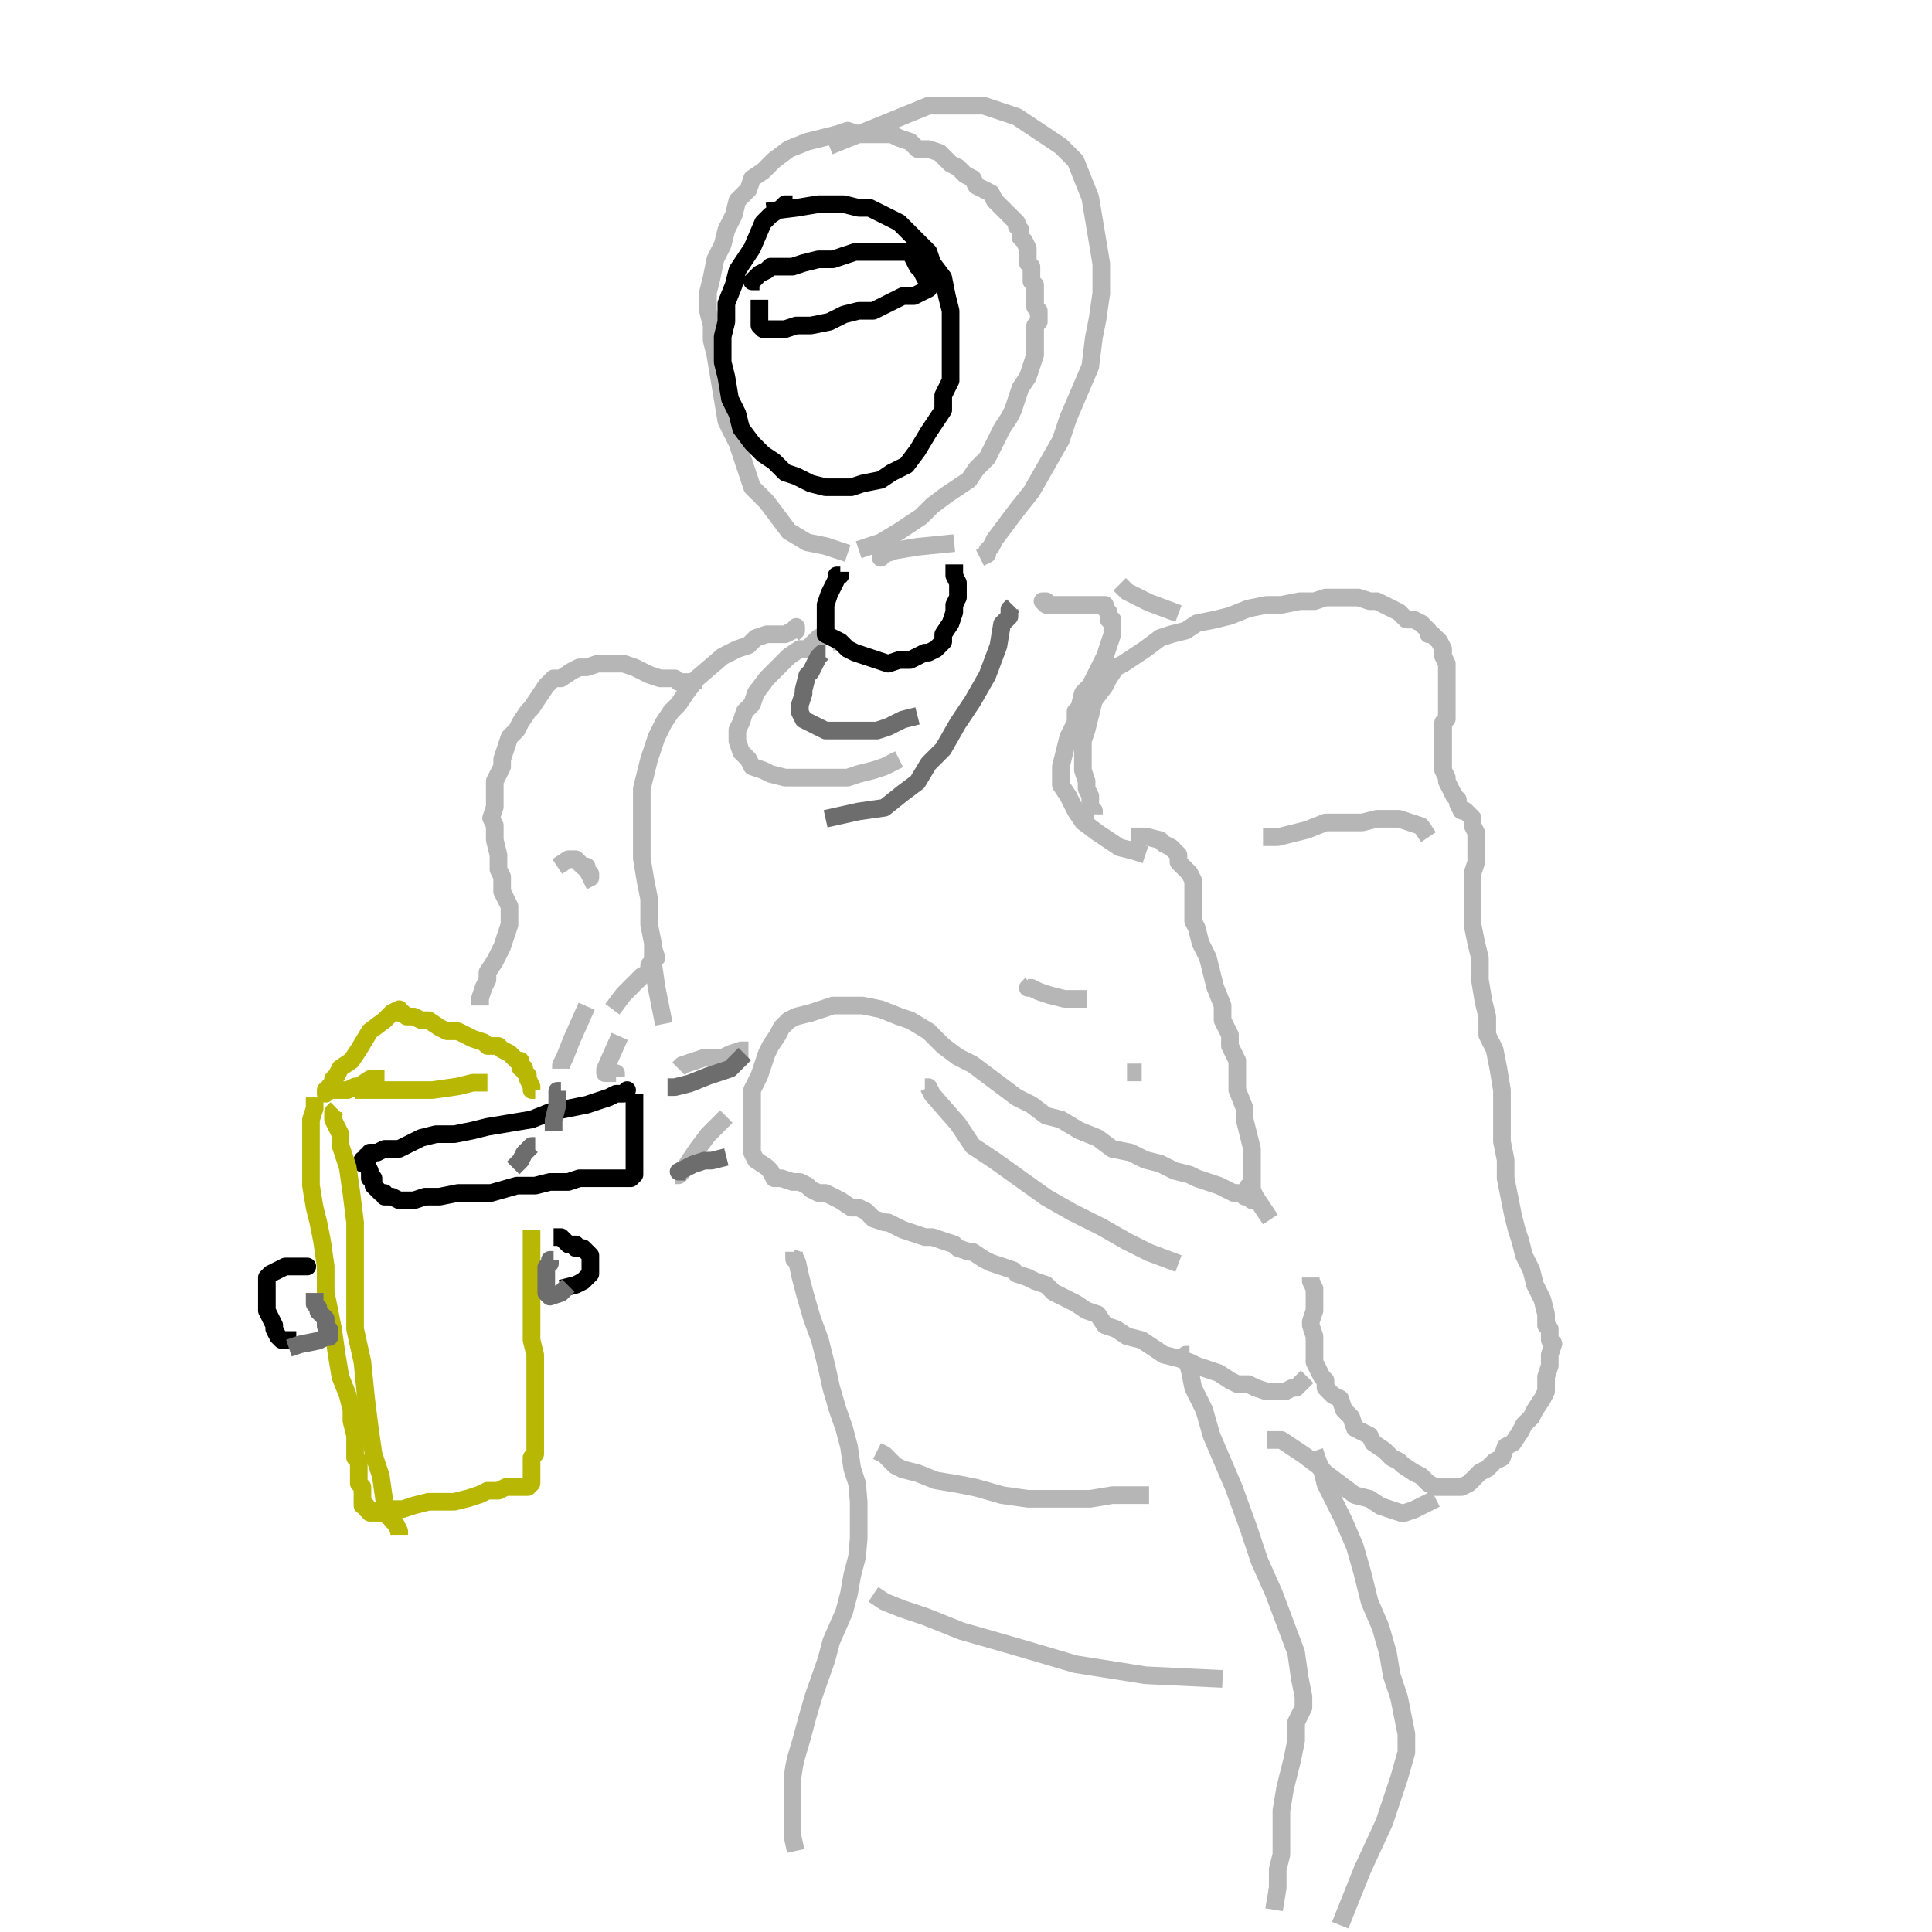 <svg xmlns="http://www.w3.org/2000/svg" xmlns:se="http://svg-edit.googlecode.com" xmlns:xlink="http://www.w3.org/1999/xlink" xmlns:dc="http://purl.org/dc/elements/1.1/" xmlns:cc="http://creativecommons.org/ns#" xmlns:rdf="http://www.w3.org/1999/02/22-rdf-syntax-ns#" xmlns:inkscape="http://www.inkscape.org/namespaces/inkscape" width="219" height="219" style="">                                    <title>my vector image</title>                                    <!-- Created with Vector Paint - http://www.vectorpaint.yaks.com/ https://chrome.google.com/webstore/detail/hnbpdiengicdefcjecjbnjnoifekhgdo -->                                    <rect id="backgroundrect" width="100%" height="100%" x="0" y="0" fill="#FFFFFF" stroke="none" class="" style=""/>                                <g class="currentLayer" style=""><title>Layer 1</title><polyline fill="none" stroke="#b6b6b6" stroke-width="2" stroke-linejoin="round" stroke-dashoffset="" fill-rule="nonzero" marker-start="" marker-mid="" marker-end="" id="svg_4" points="97.335,62.312 99.835,61.479 101.919,60.229 103.169,59.396 104.419,58.562 105.669,57.312 107.335,56.062 108.585,55.229 109.835,54.396 110.669,53.146 111.919,51.896 112.752,50.229 113.585,48.562 114.419,47.312 114.835,46.479 115.252,45.229 115.669,43.979 116.502,42.729 116.919,41.479 117.335,40.229 117.335,39.396 117.335,38.562 117.335,37.729 117.335,36.896 117.752,36.479 117.752,36.062 117.752,35.646 117.752,35.229 117.752,35.229 117.335,34.812 117.335,34.396 117.335,33.979 117.335,33.562 117.335,33.146 117.335,32.312 116.919,31.896 116.919,31.479 116.919,30.646 116.919,30.229 116.502,29.812 116.502,28.979 116.502,28.146 116.085,27.312 115.669,26.896 115.669,26.062 115.252,25.646 115.252,25.229 114.835,24.812 114.002,23.979 113.585,23.562 112.752,22.729 112.335,21.896 111.502,21.479 110.669,21.062 110.252,20.229 109.419,19.812 108.585,18.979 107.752,18.562 107.335,18.146 106.502,17.312 105.252,16.896 104.002,16.896 103.169,16.062 101.919,15.646 101.085,15.229 100.252,15.229 98.585,15.229 97.335,15.229 96.085,14.812 94.835,15.229 93.169,15.646 91.502,16.062 89.419,16.896 87.752,18.146 86.502,19.396 85.252,20.229 84.835,21.479 83.585,22.729 83.169,24.396 82.335,26.062 81.919,27.729 81.085,29.396 80.669,31.479 80.252,33.146 80.252,35.229 80.669,36.896 80.669,38.562 81.085,40.229 81.502,42.729 81.919,45.229 82.335,47.729 83.585,50.229 84.419,52.729 85.252,55.229 86.919,56.896 88.169,58.562 89.419,60.229 91.502,61.479 93.585,61.896 96.085,62.729 " style="color: rgb(0, 0, 0);" class=""/><polyline fill="none" stroke="#b6b6b6" stroke-width="2" stroke-linejoin="round" stroke-dashoffset="" fill-rule="nonzero" marker-start="" marker-mid="" marker-end="" id="svg_5" points="124.002,92.312 124.002,91.896 123.585,91.896 123.585,91.479 123.585,90.646 123.585,90.229 123.169,89.396 123.169,88.562 122.752,87.312 122.752,86.896 122.752,86.062 122.752,85.229 122.752,83.979 123.169,82.729 123.585,81.062 124.002,79.396 125.252,77.729 125.669,76.896 126.502,75.646 127.335,75.229 128.585,74.396 129.835,73.562 131.502,72.312 132.752,71.896 134.419,71.479 135.669,70.646 137.752,70.229 139.419,69.812 141.502,68.979 143.585,68.562 145.252,68.562 147.335,68.146 149.002,68.146 150.252,67.729 151.919,67.729 152.752,67.729 154.002,67.729 155.252,68.146 156.085,68.146 156.919,68.562 157.752,68.979 158.585,69.396 159.419,70.229 160.252,70.229 161.085,70.646 161.919,71.479 161.919,71.896 162.335,71.896 162.752,72.312 163.169,72.729 163.585,73.562 163.585,74.396 164.002,75.229 164.002,76.062 164.002,76.896 164.002,78.146 164.002,78.562 164.002,79.812 164.002,80.229 164.002,80.646 164.002,81.479 163.585,81.896 163.585,81.896 163.585,82.312 163.585,83.146 163.585,83.562 163.585,83.562 163.585,83.979 163.585,84.396 163.585,84.812 163.585,85.229 163.585,85.646 163.585,86.479 163.585,86.896 163.585,87.312 164.002,88.146 164.002,88.562 164.419,89.396 164.835,90.229 165.252,90.646 165.252,91.062 165.669,91.896 166.085,91.896 166.919,92.729 166.919,93.146 166.919,93.562 167.335,94.396 167.335,95.229 167.335,95.646 167.335,96.896 167.335,97.729 166.919,98.979 166.919,99.812 166.919,100.646 166.919,101.896 166.919,103.146 166.919,104.812 167.335,106.896 167.752,108.562 167.752,109.812 167.752,111.062 168.169,113.562 168.585,115.229 168.585,117.312 169.419,118.979 169.835,121.062 170.252,123.562 170.252,126.062 170.252,127.729 170.252,129.396 170.669,131.479 170.669,133.562 171.085,135.646 171.502,137.729 171.919,139.396 172.335,140.646 172.752,142.312 173.585,143.979 174.002,145.646 174.835,147.312 175.252,148.979 175.252,150.229 175.669,150.646 175.669,151.896 176.085,152.312 175.669,153.562 175.669,154.812 175.252,156.062 175.252,157.729 174.835,158.562 174.002,159.812 173.585,160.646 172.752,161.479 172.335,162.312 171.502,163.562 170.669,163.979 170.252,165.229 169.419,165.646 168.585,166.479 167.752,166.896 166.919,167.729 166.502,168.146 165.669,168.562 165.252,168.562 165.252,168.562 164.835,168.562 163.585,168.562 162.752,168.562 161.919,168.146 161.085,167.312 160.252,166.896 159.002,166.062 158.585,165.646 157.752,165.229 156.919,164.396 155.669,163.562 155.252,162.729 153.585,161.896 153.169,160.646 152.335,159.812 151.919,158.562 151.085,158.146 150.252,157.312 150.252,156.479 149.835,156.062 149.419,155.229 149.419,155.229 149.002,154.396 149.002,153.562 149.002,153.146 149.002,152.312 149.002,151.479 148.585,150.229 148.585,149.812 149.002,148.562 149.002,148.146 149.002,147.729 149.002,147.312 149.002,146.896 149.002,146.896 149.002,146.479 149.002,146.062 148.585,145.229 148.585,145.229 148.585,144.812 " style="color: rgb(0, 0, 0);" class=""/><polyline fill="none" stroke="#b6b6b6" stroke-width="2" stroke-linejoin="round" stroke-dashoffset="" fill-rule="nonzero" marker-start="" marker-mid="" marker-end="" id="svg_6" points="148.169,156.062 147.335,156.896 146.919,157.312 146.502,157.312 145.669,157.729 145.252,157.729 144.419,157.729 143.585,157.729 142.335,157.312 141.502,156.896 140.252,156.896 139.419,156.479 138.169,155.646 136.919,155.229 135.669,154.812 134.835,154.396 133.585,153.979 131.919,153.562 130.669,152.729 129.419,151.896 127.752,151.479 126.502,150.646 125.252,150.229 124.419,148.979 123.169,148.562 121.919,147.729 120.252,146.896 119.419,146.479 118.585,145.646 117.335,145.229 116.502,144.812 115.252,144.396 114.835,143.979 113.585,143.562 112.335,143.146 111.502,142.729 110.252,141.896 109.835,141.896 108.585,141.479 108.169,141.062 106.919,140.646 105.669,140.229 104.835,140.229 103.585,139.812 102.335,139.396 101.502,138.979 100.669,138.562 100.252,138.562 99.002,138.146 98.169,137.312 97.335,136.896 96.502,136.896 95.252,136.062 94.419,135.646 93.585,135.229 92.752,135.229 91.919,134.812 91.502,134.396 90.669,133.979 89.835,133.979 88.585,133.562 87.752,133.562 87.335,132.729 86.919,132.312 85.669,131.479 85.252,130.646 85.252,129.812 85.252,128.562 85.252,127.729 85.252,126.896 85.252,126.062 85.252,125.229 85.252,123.562 85.669,122.729 86.085,121.896 86.502,120.646 86.919,119.396 87.335,118.562 88.169,117.312 88.585,116.479 89.419,115.646 90.252,115.229 91.919,114.812 93.169,114.396 94.419,113.979 95.252,113.979 96.919,113.979 97.752,113.979 99.835,114.396 101.919,115.229 103.169,115.646 105.252,116.896 106.919,118.562 108.585,119.812 110.252,120.646 111.919,121.896 113.585,123.146 115.252,124.396 116.919,125.229 118.585,126.479 120.252,126.896 122.335,128.146 124.419,128.979 126.085,130.229 128.169,130.646 129.835,131.479 131.502,131.896 133.169,132.729 134.835,133.146 135.669,133.562 136.919,133.979 138.169,134.396 139.002,134.812 139.835,135.229 140.252,135.229 140.252,135.229 140.669,135.229 141.085,135.646 141.502,135.646 141.919,135.646 141.919,136.062 141.919,135.646 141.919,135.229 141.919,135.229 141.919,134.812 141.919,133.562 141.919,132.729 141.919,131.896 141.919,131.479 141.919,130.229 141.502,128.562 141.085,126.896 141.085,125.646 140.252,123.562 140.252,121.896 140.252,120.229 139.419,118.562 139.419,117.312 138.585,115.646 138.585,113.979 137.752,111.896 137.335,110.229 136.919,108.562 136.085,106.896 135.669,105.229 135.252,104.396 135.252,103.146 135.252,101.896 135.252,100.646 135.252,99.812 134.835,98.979 134.002,98.146 133.585,97.729 133.585,96.896 132.752,96.062 131.919,95.646 131.502,95.229 129.835,94.812 128.169,94.812 " style="color: rgb(0, 0, 0);" class=""/><polyline fill="none" stroke="#b6b6b6" stroke-width="2" stroke-linejoin="round" stroke-dashoffset="" fill-rule="nonzero" marker-start="" marker-mid="" marker-end="" id="svg_7" points="78.585,78.146 78.585,77.729 78.585,77.729 78.169,77.312 77.752,77.312 76.919,77.312 76.502,76.896 75.252,76.896 74.835,76.896 73.585,76.479 72.752,76.062 71.919,75.646 70.669,75.229 69.835,75.229 68.585,75.229 67.752,75.229 66.502,75.646 65.669,75.646 64.835,76.062 63.585,76.896 62.752,76.896 61.919,77.729 61.085,78.979 60.252,80.229 59.835,80.646 59.002,81.896 58.585,82.729 57.752,83.562 57.335,84.812 56.919,86.062 56.919,86.896 56.085,88.562 56.085,89.812 56.085,90.229 56.085,91.479 55.669,92.729 56.085,93.562 56.085,95.229 56.502,96.896 56.502,98.562 56.919,99.396 56.919,100.229 56.919,101.062 57.335,101.896 57.335,101.896 57.752,102.729 57.752,103.562 57.752,104.812 57.335,106.062 56.919,107.312 56.085,108.979 55.252,110.229 55.252,111.062 54.835,111.896 54.419,113.146 54.419,113.979 " style="color: rgb(0, 0, 0);" class=""/><polyline fill="none" stroke="#b6b6b6" stroke-width="2" stroke-linejoin="round" stroke-dashoffset="" fill-rule="nonzero" marker-start="" marker-mid="" marker-end="" id="svg_8" points="74.002,107.312 74.419,108.562 74.419,108.562 74.002,108.979 73.585,109.396 73.585,110.229 72.752,110.646 71.919,111.479 70.669,112.729 69.419,114.396 " style="color: rgb(0, 0, 0);" class=""/><polyline fill="none" stroke="#b6b6b6" stroke-width="2" stroke-linejoin="round" stroke-dashoffset="" fill-rule="nonzero" marker-start="" marker-mid="" marker-end="" id="svg_9" points="89.835,71.896 90.252,71.479 90.252,71.062 89.835,71.479 89.002,71.896 87.752,71.896 86.919,71.896 85.669,72.312 84.835,73.146 83.585,73.562 81.919,74.396 79.002,76.896 77.752,78.562 76.919,79.812 76.085,80.646 75.252,81.896 74.419,83.562 73.585,86.062 73.169,87.729 72.752,89.396 72.752,91.479 72.752,93.562 72.752,95.229 72.752,97.312 73.169,99.812 73.585,101.896 73.585,104.812 74.002,106.896 74.002,108.979 74.419,111.896 74.835,113.979 75.252,116.062 " style="color: rgb(0, 0, 0);" class=""/><polyline fill="none" stroke="#b6b6b6" stroke-width="2" stroke-linejoin="round" stroke-dashoffset="" fill-rule="nonzero" marker-start="" marker-mid="" marker-end="" id="svg_10" points="118.585,68.562 118.169,68.146 118.585,68.146 118.585,68.562 119.419,68.562 120.252,68.562 121.085,68.562 122.335,68.562 123.585,68.562 124.002,68.562 124.419,68.562 125.252,68.562 125.252,68.562 125.252,68.979 125.669,69.396 125.669,70.229 126.085,70.229 126.085,70.646 126.085,71.479 126.085,71.896 125.669,73.146 125.252,74.396 124.419,76.062 123.585,77.729 122.752,78.562 122.335,80.229 121.919,80.646 121.919,81.896 121.085,83.562 120.669,85.229 120.252,86.896 120.252,87.729 120.252,88.979 121.085,90.229 121.502,91.062 121.919,91.896 122.752,93.146 124.419,94.396 125.669,95.229 126.919,96.062 128.585,96.479 129.835,96.896 " style="color: rgb(0, 0, 0);" class=""/><polyline fill="none" stroke="#b6b6b6" stroke-width="2" stroke-linejoin="round" stroke-dashoffset="" fill-rule="nonzero" marker-start="" marker-mid="" marker-end="" id="svg_11" points="94.419,72.729 94.835,72.729 " style="color: rgb(0, 0, 0);" class=""/><polyline fill="none" stroke="#b6b6b6" stroke-width="2" stroke-linejoin="round" stroke-dashoffset="" fill-rule="nonzero" marker-start="" marker-mid="" marker-end="" id="svg_12" points="94.419,71.896 94.002,71.896 93.585,71.896 93.585,71.896 92.752,72.312 92.335,72.729 91.502,73.562 90.669,73.562 89.419,74.396 88.169,75.646 86.919,76.896 85.669,78.562 85.252,79.812 84.419,80.646 84.002,81.896 83.585,82.729 83.585,83.562 83.585,83.979 84.002,85.229 84.835,86.062 85.252,86.896 86.502,87.312 87.335,87.729 89.002,88.146 90.252,88.146 92.752,88.146 94.419,88.146 96.085,88.146 97.335,87.729 99.002,87.312 100.252,86.896 101.919,86.062 " style="color: rgb(0, 0, 0);" class=""/><polyline fill="none" stroke="#b6b6b6" stroke-width="2" stroke-linejoin="round" stroke-dashoffset="" fill-rule="nonzero" marker-start="" marker-mid="" marker-end="" id="svg_13" points="90.018,141.895 90.018,142.729 90.201,142.729 90.384,143.145 90.75,144.812 91.299,146.895 92.03,149.395 92.945,151.895 93.677,154.812 94.225,157.312 94.957,159.812 95.689,161.895 96.238,163.979 96.604,166.479 97.152,168.145 97.335,170.229 97.335,172.312 97.335,174.395 97.152,176.479 96.604,178.562 96.238,180.645 95.689,182.729 94.957,184.395 94.225,186.062 93.677,188.145 92.945,190.229 92.213,192.312 91.482,194.812 90.933,196.895 90.201,199.395 90.018,200.229 89.835,201.479 89.835,203.145 89.835,204.812 89.835,206.062 89.835,206.895 89.835,208.145 90.018,208.979 90.201,209.812 " style="color: rgb(0, 0, 0);" class="" stroke-opacity="1"/><polyline fill="none" stroke="#b6b6b6" stroke-width="2" stroke-linejoin="round" stroke-dashoffset="" fill-rule="nonzero" marker-start="" marker-mid="" marker-end="" id="svg_14" points="134.835,153.562 134.419,153.562 134.419,153.979 134.835,155.229 135.252,157.312 136.502,159.812 137.335,162.729 138.585,165.646 139.835,168.562 141.502,173.146 142.752,176.895 144.419,180.645 145.669,183.979 146.919,187.312 147.335,190.229 147.752,192.312 147.752,192.729 147.752,193.562 146.919,195.229 146.919,197.312 146.502,199.395 145.669,202.729 145.252,205.229 145.252,207.729 145.252,208.979 145.252,210.229 144.835,211.895 144.835,213.979 144.419,216.479 " style="color: rgb(0, 0, 0);" class=""/><polyline fill="none" stroke="#000000" stroke-width="2" stroke-linejoin="round" stroke-dashoffset="" fill-rule="nonzero" marker-start="" marker-mid="" marker-end="" id="svg_15" points="89.835,23.146 89.419,23.146 89.002,23.146 88.585,23.562 87.335,24.396 86.502,25.229 85.252,28.146 84.419,29.396 83.585,30.646 83.169,32.312 82.335,34.396 82.335,36.479 81.919,38.146 81.919,39.396 81.919,41.062 82.335,42.729 82.752,45.229 83.585,46.896 84.002,48.562 85.252,50.229 86.502,51.479 87.752,52.312 89.002,53.562 90.252,53.979 91.919,54.812 93.585,55.229 95.252,55.229 96.502,55.229 97.752,54.812 99.835,54.396 101.085,53.562 102.752,52.729 104.002,51.062 105.252,48.979 106.085,47.729 106.919,46.479 106.919,44.812 107.752,43.146 107.752,41.479 107.752,39.396 107.752,37.729 107.752,35.229 107.335,33.562 106.919,31.479 105.669,29.812 105.252,28.562 103.585,26.896 102.752,26.062 101.919,25.229 100.252,24.396 98.585,23.562 97.335,23.562 95.669,23.146 94.419,23.146 92.752,23.146 90.252,23.562 86.919,23.979 " style="color: rgb(0, 0, 0);" class=""/><polyline fill="none" stroke="#000000" stroke-width="2" stroke-linejoin="round" stroke-dashoffset="" fill-rule="nonzero" marker-start="" marker-mid="" marker-end="" id="svg_16" points="86.085,31.896 85.669,31.896 85.252,31.896 85.252,31.896 85.669,31.479 86.085,31.062 86.919,30.646 87.335,30.229 88.585,30.229 89.835,30.229 91.085,29.812 92.752,29.396 94.419,29.396 95.669,28.979 96.919,28.562 97.335,28.562 98.169,28.562 98.585,28.562 99.419,28.562 100.252,28.562 101.085,28.562 101.502,28.562 101.919,28.562 101.919,28.562 102.335,28.562 102.752,28.562 102.752,28.562 103.169,28.562 103.585,29.396 104.002,30.229 104.419,30.646 104.835,31.479 105.252,31.896 105.252,31.896 105.252,32.312 105.252,32.729 104.419,33.146 103.585,33.562 102.335,33.562 100.669,34.396 99.002,35.229 97.335,35.229 95.669,35.646 94.002,36.479 91.919,36.896 90.252,36.896 89.002,37.312 88.169,37.312 87.335,37.312 86.919,37.312 86.919,37.312 86.502,37.312 86.085,36.896 86.085,36.062 86.085,35.229 86.085,33.979 " style="color: rgb(0, 0, 0);" class=""/><polyline fill="none" stroke="#000000" stroke-width="2" stroke-linejoin="round" stroke-dashoffset="" fill-rule="nonzero" marker-start="" marker-mid="" marker-end="" id="svg_17" points="95.252,64.812 95.252,65.229 94.835,65.229 94.835,65.229 94.835,65.646 94.419,66.479 94.002,67.312 93.585,68.562 93.585,69.812 93.585,70.229 93.585,70.646 93.585,71.062 93.585,71.896 94.419,72.312 95.252,72.729 96.085,73.562 96.919,73.979 98.169,74.396 99.419,74.812 100.669,75.229 101.919,74.812 103.169,74.812 104.002,74.396 104.835,73.979 105.252,73.979 106.085,73.562 106.919,72.729 106.919,71.896 107.752,70.646 108.169,69.396 108.169,68.562 108.585,67.729 108.585,66.896 108.585,66.062 108.169,65.229 108.169,63.979 " style="color: rgb(0, 0, 0);" class=""/><polyline fill="none" stroke="#000000" stroke-width="2" stroke-linejoin="round" stroke-dashoffset="" fill-rule="nonzero" marker-start="" marker-mid="" marker-end="" id="svg_19" points="70.669,123.979 71.085,123.562 70.669,123.979 70.252,123.979 69.835,123.979 69.002,124.396 67.752,124.812 66.502,125.229 64.419,125.646 62.335,126.062 60.252,126.896 57.752,127.312 55.252,127.729 53.585,128.146 51.502,128.562 49.419,128.562 47.752,128.979 46.085,129.812 45.252,130.229 43.585,130.229 42.752,130.646 42.335,130.646 41.919,130.646 41.919,131.062 41.502,131.062 41.502,131.479 41.085,131.479 41.085,131.896 41.502,131.896 41.502,131.896 41.919,132.729 41.919,133.562 42.335,133.562 42.335,134.396 43.169,135.229 43.585,135.229 43.585,135.646 44.419,135.646 45.252,136.062 45.669,136.062 46.919,136.062 48.169,135.646 49.835,135.646 51.919,135.229 53.585,135.229 55.669,135.229 58.585,134.396 60.669,134.396 62.335,133.979 64.419,133.979 65.669,133.562 67.335,133.562 68.585,133.562 69.419,133.562 70.252,133.562 70.252,133.562 70.669,133.562 71.085,133.562 71.502,133.562 71.919,133.146 71.919,131.896 71.919,131.062 71.919,129.812 71.919,128.562 71.919,127.729 71.919,126.896 71.919,125.646 71.919,125.229 71.919,124.396 71.919,123.979 " style="color: rgb(0, 0, 0);" class=""/><polyline fill="none" stroke="#000000" stroke-width="2" stroke-linejoin="round" stroke-dashoffset="" fill-rule="nonzero" marker-start="" marker-mid="" marker-end="" id="svg_20" points="34.002,143.562 34.835,143.562 34.419,143.562 34.002,143.562 33.585,143.562 33.169,143.562 32.335,143.562 31.502,143.979 30.669,144.396 30.252,144.812 30.252,145.229 30.252,146.062 30.252,146.896 30.252,147.312 30.252,148.562 30.669,149.396 31.085,150.229 31.085,150.646 31.502,151.479 31.919,151.896 32.335,151.896 33.585,151.896 " style="color: rgb(0, 0, 0);" class=""/><polyline fill="none" stroke="#000000" stroke-width="2" stroke-linejoin="round" stroke-dashoffset="" fill-rule="nonzero" marker-start="" marker-mid="" marker-end="" id="svg_21" points="62.752,140.229 63.169,140.229 63.585,140.229 64.002,140.646 64.419,141.062 65.252,141.062 65.252,141.479 65.669,141.479 66.085,141.479 66.502,141.896 66.502,141.896 66.919,142.312 66.919,142.729 66.919,143.146 66.919,143.562 66.919,143.562 66.919,143.979 66.919,144.396 66.502,144.812 66.085,145.229 65.252,145.646 63.585,146.062 " style="color: rgb(0, 0, 0);" class=""/><polyline fill="none" stroke="#b8b804" stroke-width="2" stroke-linejoin="round" stroke-dashoffset="" fill-rule="nonzero" marker-start="" marker-mid="" marker-end="" id="svg_22" points="35.669,124.396 35.669,125.229 35.669,125.646 35.252,126.896 35.252,128.146 35.252,129.396 35.252,130.229 35.252,132.312 35.252,134.396 35.669,136.896 36.085,138.562 36.502,140.646 36.919,143.562 36.919,146.479 37.335,148.562 37.752,150.646 38.169,153.562 38.585,156.062 39.419,158.146 39.835,159.812 39.835,161.062 40.252,162.729 40.252,163.979 40.252,165.229 40.669,165.646 40.669,166.896 40.669,167.312 40.669,168.146 41.085,168.562 41.085,168.979 41.085,169.396 41.085,169.812 41.085,170.229 41.085,170.229 41.085,170.646 41.502,170.646 41.502,171.062 41.919,171.062 41.919,171.479 42.335,171.479 43.169,171.479 44.419,171.062 45.669,171.062 46.919,170.646 48.585,170.229 50.252,170.229 51.502,170.229 53.169,169.812 54.419,169.396 55.252,168.979 56.502,168.979 57.335,168.562 58.169,168.562 58.585,168.562 58.585,168.562 59.002,168.562 59.419,168.562 59.835,168.562 60.252,168.146 60.252,167.312 60.252,166.896 60.252,166.479 60.252,165.229 60.669,164.812 60.669,163.562 60.669,162.312 60.669,160.646 60.669,159.396 60.669,157.729 60.669,156.479 60.669,154.812 60.669,153.562 60.252,151.896 60.252,150.646 60.252,149.396 60.252,148.146 60.252,147.312 60.252,146.479 60.252,145.229 60.252,144.812 60.252,143.979 60.252,143.562 60.252,142.729 60.252,142.312 60.252,141.896 60.252,141.479 60.252,141.062 60.252,140.646 60.252,140.229 60.252,140.229 60.252,139.812 60.252,139.396 " style="color: rgb(0, 0, 0);" class=""/><polyline fill="none" stroke="#b8b804" stroke-width="2" stroke-linejoin="round" stroke-dashoffset="" fill-rule="nonzero" marker-start="" marker-mid="" marker-end="" id="svg_23" points="60.669,123.562 60.252,123.562 60.252,123.562 60.252,123.562 60.252,123.146 59.835,122.312 59.835,121.896 59.835,121.896 59.419,121.479 59.419,121.062 59.002,121.062 59.002,120.646 59.002,120.229 58.585,120.229 58.585,120.229 58.169,119.812 57.752,119.396 56.919,118.979 56.502,118.562 55.252,118.562 54.835,118.146 53.585,117.729 52.752,117.312 51.919,116.896 50.669,116.896 49.835,116.479 48.585,115.646 47.752,115.646 46.919,115.229 46.502,115.229 46.085,115.229 45.669,114.812 45.252,114.812 45.252,114.396 44.419,114.812 44.002,115.229 43.585,115.646 41.919,116.896 40.669,118.979 39.835,120.229 38.585,121.062 38.169,121.896 37.752,122.312 37.752,122.729 37.335,123.146 37.335,123.562 36.919,123.562 36.919,123.562 36.919,123.979 37.335,123.562 38.169,123.562 38.585,123.562 39.419,123.562 40.252,123.146 40.669,123.146 41.919,122.312 42.335,122.312 43.585,122.312 " style="color: rgb(0, 0, 0);" class=""/><polyline fill="none" stroke="#b8b804" stroke-width="2" stroke-linejoin="round" stroke-dashoffset="" fill-rule="nonzero" marker-start="" marker-mid="" marker-end="" id="svg_24" points="40.252,123.562 40.252,123.562 41.085,123.562 41.919,123.562 43.585,123.562 45.252,123.562 46.919,123.562 49.002,123.562 51.919,123.146 53.585,122.729 55.252,122.729 " style="color: rgb(0, 0, 0);" class=""/><polyline fill="none" stroke="#b8b804" stroke-width="2" stroke-linejoin="round" stroke-dashoffset="" fill-rule="nonzero" marker-start="" marker-mid="" marker-end="" id="svg_25" points="38.169,125.646 37.752,126.062 37.752,126.479 37.752,126.896 38.585,128.562 38.585,129.812 39.419,132.312 39.835,135.229 40.252,138.562 40.252,142.729 40.252,146.896 40.252,150.646 41.085,154.396 41.502,158.562 41.919,161.896 42.335,164.812 43.169,167.312 43.585,170.229 44.002,171.896 44.419,171.896 44.419,172.312 44.835,172.729 45.252,173.562 45.252,173.979 " style="color: rgb(0, 0, 0);" class=""/><polyline fill="none" stroke="#b6b6b6" stroke-width="2" stroke-linejoin="round" stroke-dashoffset="" fill-rule="nonzero" marker-start="" marker-mid="" marker-end="" id="svg_2" points="143.169,94.896 143.585,94.896 144.002,94.896 144.835,94.896 148.169,94.062 150.252,93.229 152.335,93.229 154.419,93.229 156.085,92.812 157.335,92.812 158.585,92.812 159.835,93.229 161.085,93.646 161.919,94.896 " style="color: rgb(0, 0, 0);" class=""/><polyline fill="none" stroke="#b6b6b6" stroke-width="2" stroke-linejoin="round" stroke-dashoffset="" fill-rule="nonzero" marker-start="" marker-mid="" marker-end="" id="svg_3" points="66.085,99.896 66.919,99.479 66.919,99.062 66.502,98.646 66.502,98.229 66.085,98.229 65.252,97.396 65.252,97.396 64.419,97.396 63.169,98.229 " style="color: rgb(0, 0, 0);" class=""/><polyline fill="none" stroke="#b6b6b6" stroke-width="2" stroke-linejoin="round" stroke-dashoffset="" fill-rule="nonzero" marker-start="" marker-mid="" marker-end="" id="svg_26" points="99.419,164.479 100.252,164.895 101.502,166.145 102.335,166.562 104.002,166.979 106.085,167.812 108.585,168.229 110.669,168.645 113.585,169.479 116.502,169.895 118.585,169.895 121.085,169.895 123.585,169.895 126.085,169.479 128.169,169.479 130.252,169.479 " style="color: rgb(0, 0, 0);" class=""/><polyline fill="none" stroke="#b6b6b6" stroke-width="2" stroke-linejoin="round" stroke-dashoffset="" fill-rule="nonzero" marker-start="" marker-mid="" marker-end="" id="svg_27" points="104.835,123.229 105.252,123.229 105.252,123.229 105.669,124.062 108.585,127.396 110.252,129.896 112.752,131.562 115.669,133.646 118.585,135.729 121.502,137.396 124.835,139.062 127.752,140.729 130.252,141.979 133.585,143.229 " style="color: rgb(0, 0, 0);" class=""/><polyline fill="none" stroke="#b6b6b6" stroke-width="2" stroke-linejoin="round" stroke-dashoffset="" fill-rule="nonzero" marker-start="" marker-mid="" marker-end="" id="svg_28" points="76.919,121.146 77.335,120.729 78.585,120.312 79.835,119.896 80.669,119.896 81.919,119.896 82.752,119.479 84.002,119.062 84.835,119.062 " style="color: rgb(0, 0, 0);" class=""/><polyline fill="none" stroke="#b6b6b6" stroke-width="2" stroke-linejoin="round" stroke-dashoffset="" fill-rule="nonzero" marker-start="" marker-mid="" marker-end="" id="svg_29" points="76.502,133.229 76.919,133.229 77.335,132.812 78.169,131.562 79.002,130.312 80.252,128.646 81.502,127.396 82.335,126.562 " style="color: rgb(0, 0, 0);" class=""/><polyline fill="none" stroke="#6d6d6d" stroke-width="2" stroke-linejoin="round" stroke-dashoffset="" fill-rule="nonzero" marker-start="" marker-mid="" marker-end="" id="svg_30" points="77.752,132.812 76.919,132.812 77.752,132.396 78.585,131.979 79.835,131.562 80.669,131.562 82.335,131.146 " style="color: rgb(0, 0, 0);" class=""/><polyline fill="none" stroke="#6d6d6d" stroke-width="2" stroke-linejoin="round" stroke-dashoffset="" fill-rule="nonzero" marker-start="" marker-mid="" marker-end="" id="svg_31" points="75.669,123.229 75.669,123.229 76.502,123.229 78.169,122.812 80.252,121.979 82.752,121.146 84.419,119.479 " style="color: rgb(0, 0, 0);" class=""/><polyline fill="none" stroke="#6d6d6d" stroke-width="2" stroke-linejoin="round" stroke-dashoffset="" fill-rule="nonzero" marker-start="" marker-mid="" marker-end="" id="svg_32" points="63.585,123.646 63.169,123.646 63.169,124.479 63.169,125.312 62.752,126.979 62.752,128.229 " style="color: rgb(0, 0, 0);" class=""/><polyline fill="none" stroke="#6d6d6d" stroke-width="2" stroke-linejoin="round" stroke-dashoffset="" fill-rule="nonzero" marker-start="" marker-mid="" marker-end="" id="svg_33" points="60.669,129.896 60.252,129.896 60.252,129.896 59.419,130.729 59.002,131.562 58.169,132.396 " style="color: rgb(0, 0, 0);" class=""/><polyline fill="none" stroke="#6d6d6d" stroke-width="2" stroke-linejoin="round" stroke-dashoffset="" fill-rule="nonzero" marker-start="" marker-mid="" marker-end="" id="svg_34" points="35.669,146.562 35.669,147.396 35.669,147.812 36.085,148.229 36.085,148.646 36.919,149.479 36.919,149.896 36.919,150.312 37.335,150.729 37.335,151.145 37.335,151.562 36.919,151.562 36.085,151.979 34.002,152.395 32.752,152.812 " style="color: rgb(0, 0, 0);" class=""/><polyline fill="none" stroke="#6d6d6d" stroke-width="2" stroke-linejoin="round" stroke-dashoffset="" fill-rule="nonzero" marker-start="" marker-mid="" marker-end="" id="svg_35" points="62.752,142.812 62.335,142.812 62.335,143.229 62.335,143.229 61.919,143.646 61.919,144.479 61.919,144.896 61.919,145.312 61.919,145.729 61.919,146.562 61.919,146.562 62.335,146.979 63.585,146.562 64.419,145.729 " style="color: rgb(0, 0, 0);" class=""/><polyline fill="none" stroke="#6d6d6d" stroke-width="2" stroke-linejoin="round" stroke-dashoffset="" fill-rule="nonzero" marker-start="" marker-mid="" marker-end="" id="svg_36" points="93.585,74.062 93.585,74.062 93.169,74.062 92.752,74.479 91.919,76.146 91.502,76.562 91.085,78.229 91.085,78.646 90.669,79.896 90.669,79.896 90.669,80.729 91.085,81.562 91.085,81.562 91.919,81.979 92.752,82.396 93.585,82.812 95.252,82.812 96.502,82.812 97.752,82.812 99.419,82.812 100.669,82.396 102.335,81.562 104.002,81.146 " style="color: rgb(0, 0, 0);" class=""/><polyline fill="none" stroke="#6d6d6d" stroke-width="2" stroke-linejoin="round" stroke-dashoffset="" fill-rule="nonzero" marker-start="" marker-mid="" marker-end="" id="svg_37" points="114.835,68.646 114.419,69.062 114.419,69.896 113.585,70.729 113.169,73.229 111.919,76.562 110.252,79.479 108.585,81.979 106.919,84.896 105.252,86.562 104.002,88.646 102.335,89.896 100.252,91.562 97.335,91.979 93.585,92.812 " style="color: rgb(0, 0, 0);" class=""/><polyline fill="none" stroke="#b6b6b6" stroke-width="2" stroke-linejoin="round" stroke-dashoffset="" fill-rule="nonzero" marker-start="" marker-mid="" marker-end="" id="svg_38" points="111.085,63.229 111.919,62.812 111.919,62.396 112.335,61.979 112.752,61.146 114.002,59.479 115.252,57.812 116.919,55.729 120.252,49.896 121.085,47.396 122.335,44.479 123.585,41.562 124.002,38.229 124.419,36.146 124.835,33.229 124.835,29.896 124.419,27.396 124.002,24.896 123.585,22.396 122.752,20.312 121.919,18.229 120.252,16.562 117.752,14.896 115.252,13.229 111.502,11.979 105.252,11.979 94.002,16.562 " style="color: rgb(0, 0, 0);" class=""/><polyline fill="none" stroke="#b6b6b6" stroke-width="2" stroke-linejoin="round" stroke-dashoffset="" fill-rule="nonzero" marker-start="" marker-mid="" marker-end="" id="svg_39" points="100.252,62.812 99.835,63.229 100.252,62.812 101.502,62.396 104.002,61.979 108.169,61.562 " style="color: rgb(0, 0, 0);" class=""/><polyline fill="none" stroke="#b6b6b6" stroke-width="2" stroke-linejoin="round" stroke-dashoffset="" fill-rule="nonzero" marker-start="" marker-mid="" marker-end="" id="svg_40" points="141.919,134.062 141.502,134.479 141.919,134.896 142.335,135.729 144.002,138.229 " style="color: rgb(0, 0, 0);" class=""/><polyline fill="none" stroke="#b6b6b6" stroke-width="2" stroke-linejoin="round" stroke-dashoffset="" fill-rule="nonzero" marker-start="" marker-mid="" marker-end="" id="svg_42" points="143.585,163.229 144.002,163.229 145.252,163.229 145.252,163.229 146.502,164.062 147.752,164.895 149.419,166.145 150.252,166.979 151.919,168.229 153.585,169.479 155.252,169.895 156.502,170.729 157.752,171.145 159.002,171.562 160.252,171.145 162.752,169.895 " style="color: rgb(0, 0, 0);" class=""/><polyline fill="none" stroke="#b6b6b6" stroke-width="2" stroke-linejoin="round" stroke-dashoffset="" fill-rule="nonzero" marker-start="" marker-mid="" marker-end="" id="svg_43" points="63.585,121.146 63.585,120.729 63.585,120.729 64.002,119.896 64.835,117.812 66.502,114.062 " style="color: rgb(0, 0, 0);" class=""/><polyline fill="none" stroke="#b6b6b6" stroke-width="2" stroke-linejoin="round" stroke-dashoffset="" fill-rule="nonzero" marker-start="" marker-mid="" marker-end="" id="svg_44" points="99.002,180.729 100.252,181.562 100.252,181.562 102.335,182.395 104.835,183.229 109.002,184.895 114.835,186.562 121.919,188.645 129.835,189.895 138.585,190.312 " style="color: rgb(0, 0, 0);" class=""/><polyline fill="none" stroke="#b6b6b6" stroke-width="2" stroke-linejoin="round" stroke-dashoffset="" fill-rule="nonzero" marker-start="" marker-mid="" marker-end="" id="svg_45" points="149.002,164.479 149.419,165.729 149.835,166.562 150.252,168.229 151.085,169.895 152.335,172.395 153.585,175.312 154.419,178.229 155.252,181.562 156.502,184.479 157.335,187.395 157.752,189.895 158.585,192.395 159.002,194.479 159.419,196.562 159.419,198.645 158.585,201.562 156.919,206.562 154.419,211.979 151.919,218.229 " style="color: rgb(0, 0, 0);" class=""/><polyline fill="none" stroke="#b6b6b6" stroke-width="2" stroke-linejoin="round" stroke-dashoffset="" fill-rule="nonzero" marker-start="" marker-mid="" marker-end="" id="svg_46" points="116.919,111.562 116.502,111.979 116.919,111.979 116.919,111.979 117.752,112.396 119.002,112.812 120.669,113.229 123.169,113.229 " style="color: rgb(0, 0, 0);" class=""/><polyline fill="none" stroke="#b6b6b6" stroke-width="2" stroke-linejoin="round" stroke-dashoffset="" fill-rule="nonzero" marker-start="" marker-mid="" marker-end="" id="svg_47" points="127.752,121.562 129.002,121.562 129.419,121.562 " style="color: rgb(0, 0, 0);" class=""/><polyline fill="none" stroke="#b6b6b6" stroke-width="2" stroke-linejoin="round" stroke-dashoffset="" fill-rule="nonzero" marker-start="" marker-mid="" marker-end="" id="svg_1" points="126.919,66.229 126.919,66.229 127.335,66.646 127.752,67.062 130.252,68.312 133.585,69.562 " style="color: rgb(0, 0, 0);" class=""/><polyline fill="none" stroke="#b6b6b6" stroke-width="2" stroke-linejoin="round" stroke-dashoffset="" fill-rule="nonzero" marker-start="" marker-mid="" marker-end="" id="svg_18" points="69.835,122.062 69.835,121.646 69.419,121.646 69.002,121.646 68.585,121.646 68.585,121.229 70.252,117.479 " style="color: rgb(0, 0, 0);" class=""/></g></svg>